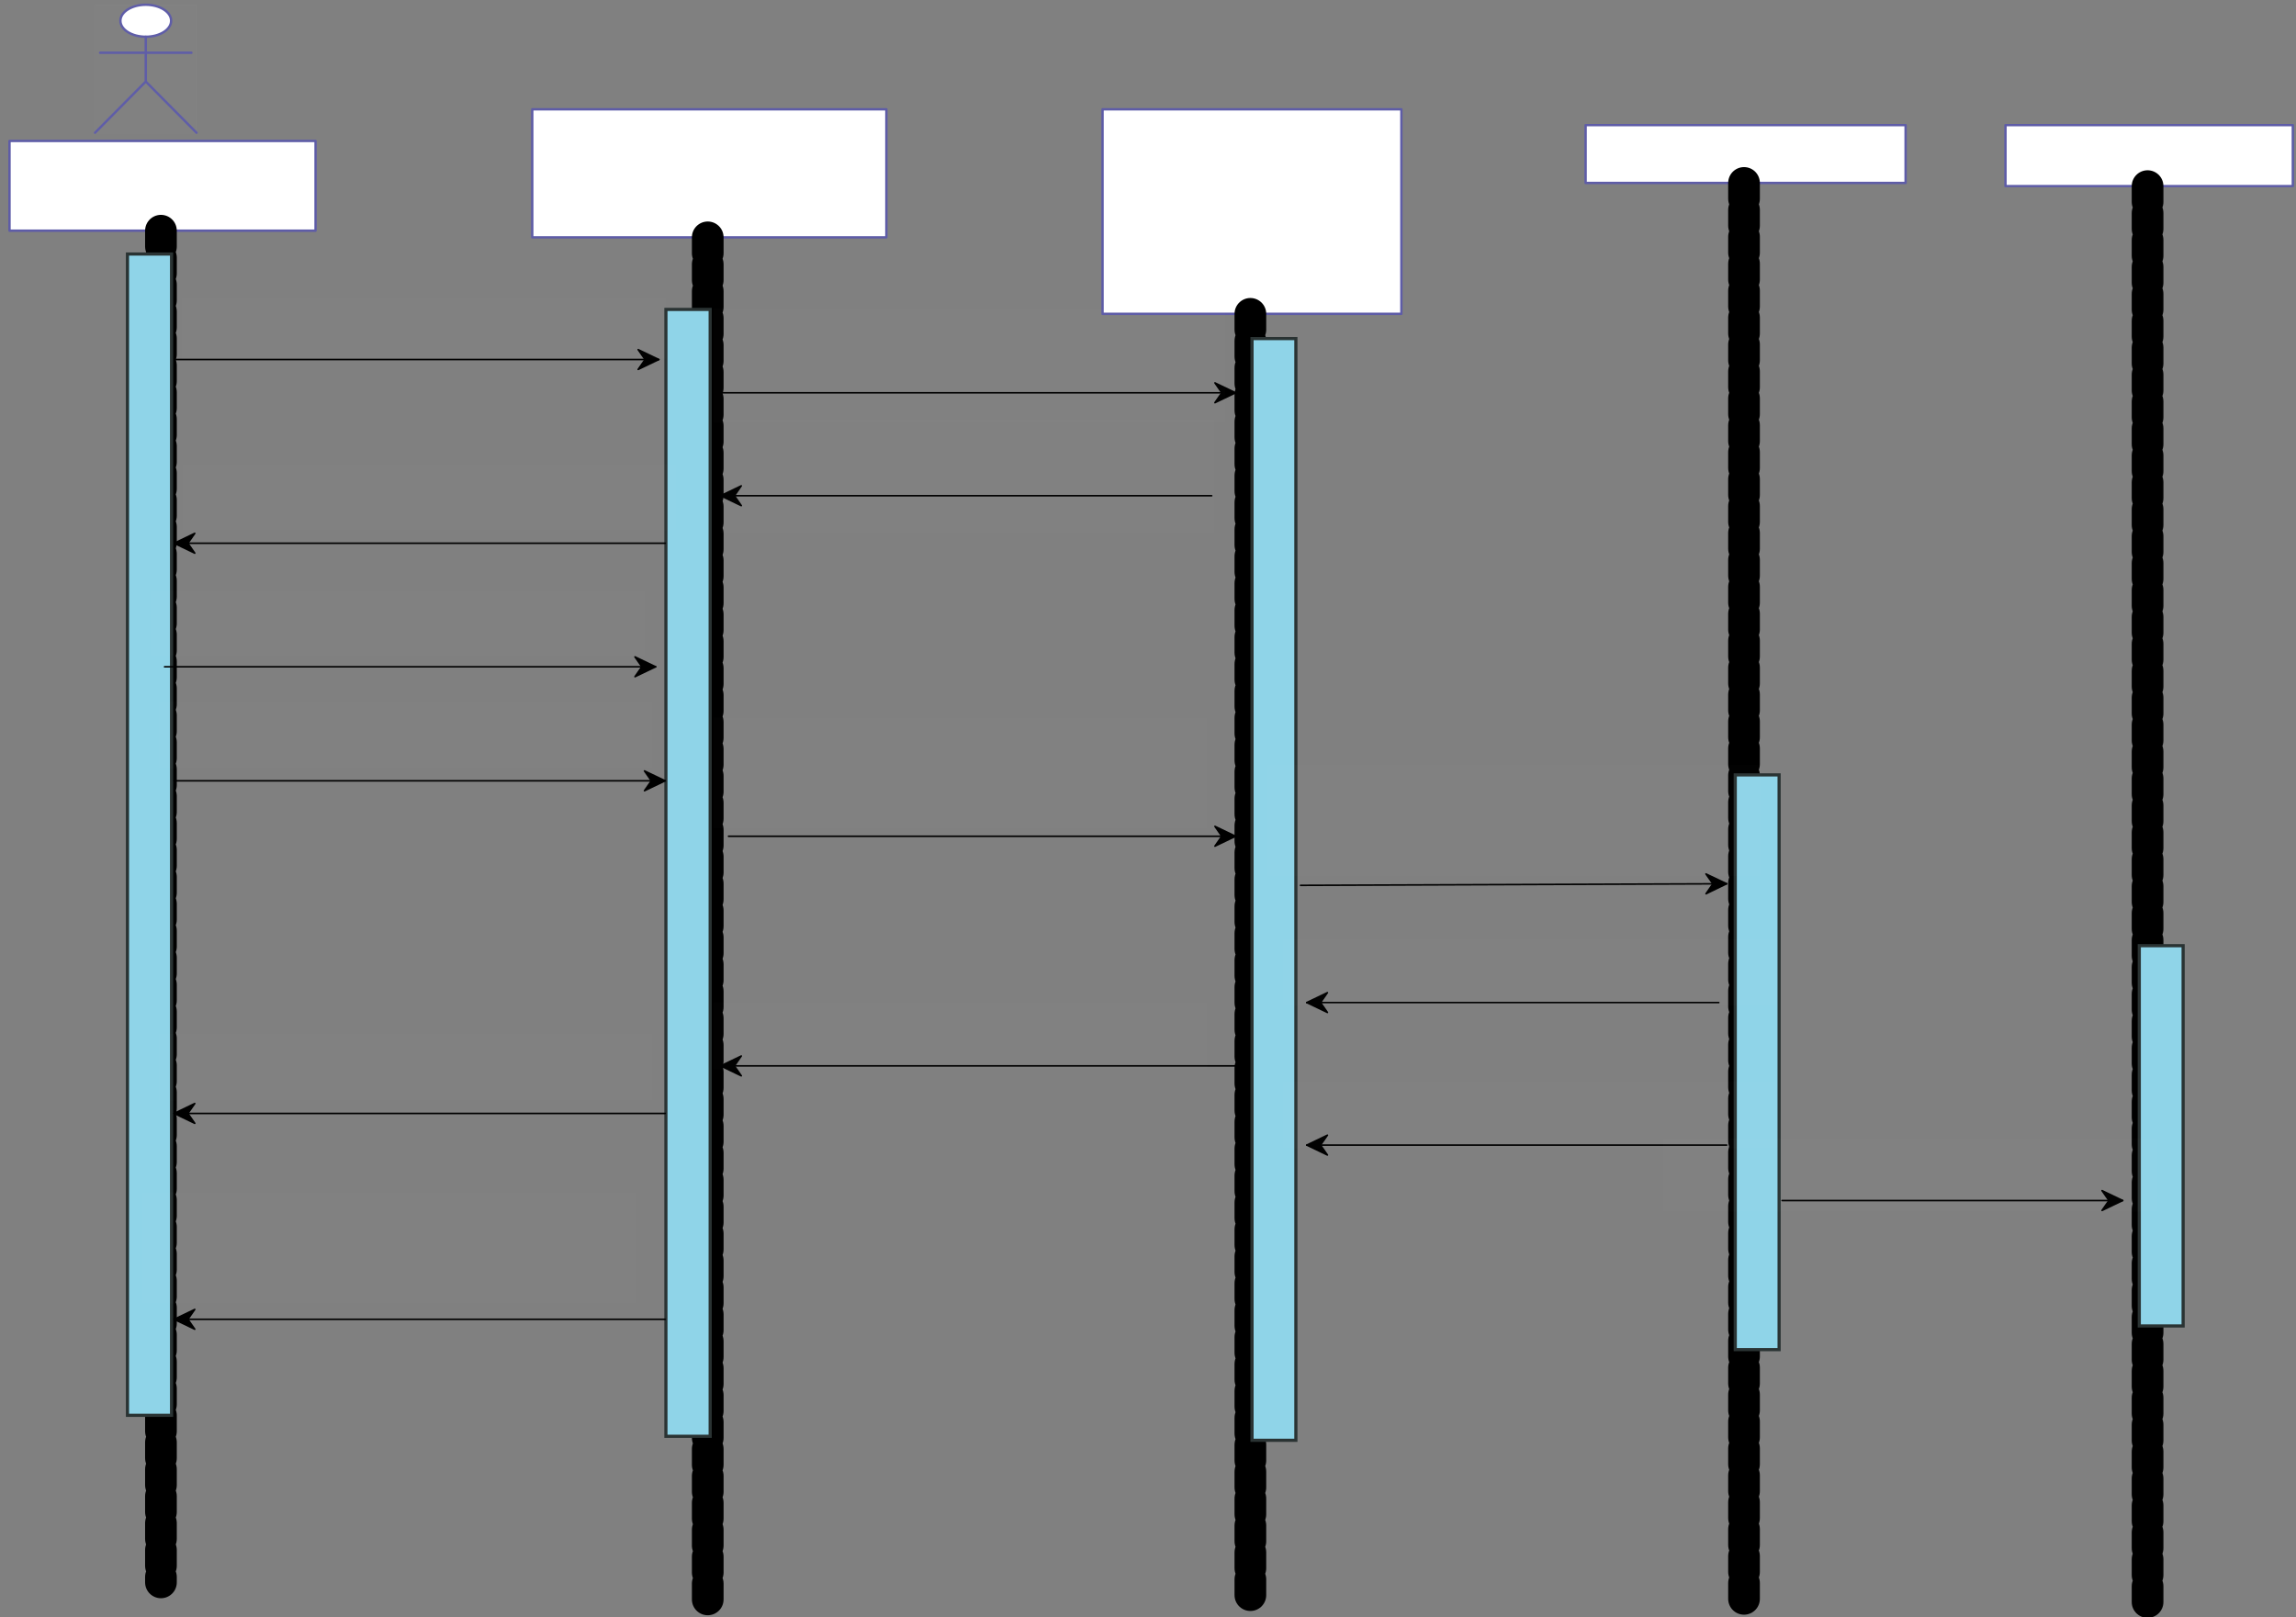 <svg xmlns="http://www.w3.org/2000/svg" xmlns:svg="http://www.w3.org/2000/svg" xmlns:xlink="http://www.w3.org/1999/xlink" version="1.0" viewBox="10 257 1449.398 1020.942"><rect x="10" y="257" width="1449.398" height="1020.942" fill="#808080" stroke="none"/><defs><style type="text/css">
        @font-face {
            font-family: 'lt_bold';
            src: url('undefined/assets/fonts/lato/lt-bold-webfont.woff2') format('woff2'),
                url('undefined/assets/fonts/lato/lt-bold-webfont.woff') format('woff');
            font-weight: normal;
            font-style: normal;
        }
        @font-face {
            font-family: 'lt_bold_italic';
            src: url('undefined/assets/fonts/lato/lt-bolditalic-webfont.woff2') format('woff2'),
                url('undefined/assets/fonts/lato/lt-bolditalic-webfont.woff') format('woff');
            font-weight: normal;
            font-style: normal;
        }
        @font-face {
            font-family: 'lt_italic';
            src: url('undefined/assets/fonts/lato/lt-italic-webfont.woff2') format('woff2'),
                url('undefined/assets/fonts/lato/lt-italic-webfont.woff') format('woff');
            font-weight: normal;
            font-style: normal;
        }
        @font-face {
            font-family: 'lt_regular';
            src: url('undefined/assets/fonts/lato/lt-regular-webfont.woff2') format('woff2'),
                url('undefined/assets/fonts/lato/lt-regular-webfont.woff') format('woff');
            font-weight: normal;
            font-style: normal;
        }
        @font-face {
            font-family: 'lt-hairline';
            src: url('undefined/assets/fonts/embed/lt-hairline-webfont.woff2') format('woff2'),
                url('undefined/assets/fonts/embed/lt-hairline-webfont.woff') format('woff');
            font-weight: normal;
            font-style: normal;
        }
        @font-face {
            font-family: 'lt-thinitalic';
            src: url('undefined/assets/fonts/embed/lt-thinitalic-webfont.woff2') format('woff2'),
                url('undefined/assets/fonts/embed/lt-thinitalic-webfont.woff') format('woff');
            font-weight: normal;
            font-style: normal;
        }
        @font-face {
            font-family: 'champagne';
            src: url('undefined/assets/fonts/embed/champagne-webfont.woff2') format('woff2'),
                url('undefined/assets/fonts/embed/champagne-webfont.woff') format('woff');
            font-weight: normal;
            font-style: normal;
        }
        @font-face {
            font-family: 'indie';
            src: url('undefined/assets/fonts/embed/indie-flower-webfont.woff2') format('woff2'),
                url('undefined/assets/fonts/embed/indie-flower-webfont.woff') format('woff');
            font-weight: normal;
            font-style: normal;
        }
        @font-face {
            font-family: 'bebas';
            src: url('undefined/assets/fonts/embed/bebasneue_regular-webfont.woff2') format('woff2'),
                url('undefined/assets/fonts/embed/bebasneue_regular-webfont.woff') format('woff');
            font-weight: normal;
            font-style: normal;
        }
        @font-face {
            font-family: 'bree';
            src: url('undefined/assets/fonts/embed/breeserif-regular-webfont.woff2') format('woff2'),
                url('undefined/assets/fonts/embed/breeserif-regular-webfont.woff') format('woff');
            font-weight: normal;
            font-style: normal;
        }
        @font-face {
            font-family: 'spartan';
            src: url('undefined/assets/fonts/embed/leaguespartan-bold-webfont.woff2') format('woff2'),
                url('undefined/assets/fonts/embed/leaguespartan-bold-webfont.woff') format('woff');
            font-weight: normal;
            font-style: normal;
        }
        @font-face {
            font-family: 'montserrat';
            src: url('undefined/assets/fonts/embed/montserrat-medium-webfont.woff2') format('woff2'),
                url('undefined/assets/fonts/embed/montserrat-medium-webfont.woff') format('woff');
            font-weight: normal;
            font-style: normal;
        }
        @font-face {
            font-family: 'open_sanscondensed';
            src: url('undefined/assets/fonts/embed/opensans-condlight-webfont.woff2') format('woff2'),
                url('undefined/assets/fonts/embed/opensans-condlight-webfont.woff') format('woff');
            font-weight: normal;
            font-style: normal;
        }
        @font-face {
            font-family: 'open_sansitalic';
            src: url('undefined/assets/fonts/embed/opensans-italic-webfont.woff2') format('woff2'),
                url('undefined/assets/fonts/embed/opensans-italic-webfont.woff') format('woff');
            font-weight: normal;
            font-style: normal;
        }
        @font-face {
            font-family: 'playfair';
            src: url('undefined/assets/fonts/embed/playfairdisplay-regular-webfont.woff2') format('woff2'),
                url('undefined/assets/fonts/embed/playfairdisplay-regular-webfont.woff') format('woff');
            font-weight: normal;
            font-style: normal;
        }
        @font-face {
            font-family: 'raleway';
            src: url('undefined/assets/fonts/embed/raleway-regular-webfont.woff2') format('woff2'),
                url('undefined/assets/fonts/embed/raleway-regular-webfont.woff') format('woff');
            font-weight: normal;
            font-style: normal;
        }
        @font-face {
            font-family: 'courier_prime';
            src: url('undefined/assets/fonts/embed/courier_prime-webfont.woff2') format('woff2'),
                url('undefined/assets/fonts/embed/courier_prime-webfont.woff') format('woff');
            font-weight: normal;
            font-style: normal;
        }
        p {
            margin: 0;
        }
        </style></defs><g id="2l2ly79pje"><g transform="translate(70 260) rotate(6.356207896462217e-15)"><ellipse cx="32.02" cy="10.101" rx="16.01" ry="10.101" fill="#ffffffff" stroke="#5e5ca7" stroke-width="1.5" stroke-linecap="round" stroke-linejoin="round"/><path d="M 32.02,20.201 L 32.02,48.484 L 64.04,80.806 L 32.02,48.484 L 0,80.806 L 32.02,48.484 M 3.202,30.302 L 60.838,30.302" fill="#ffffffff" stroke="#5e5ca7" stroke-width="1.5" stroke-linecap="round" stroke-linejoin="round"/><rect x="0" y="0" width="64.04" height="80.806" fill="rgba(255,255,255,0.01)" stroke="rgba(255,255,255,0.01)" stroke-width="1.5" stroke-linecap="round" stroke-linejoin="round"/></g></g><g id="2dqcwntmvy"><g transform="translate(345 325)"><path d="M 1,1 L 224.548,1 L 224.548,81.85 L 1,81.85 Z" fill="rgb(255, 255, 255)" stroke="rgb(94, 92, 167)" stroke-width="1.5" stroke-linecap="round" stroke-linejoin="round"/><path d="M 111.774,81.85 L 111.774,947.688" fill="rgb(255, 255, 255)" stroke="rgb(94, 92, 167)" stroke-width="1.5" stroke-linecap="round" stroke-linejoin="round" stroke-dasharray="10 7"/><path d="M 111.774,81.85 L 111.774,947.688" fill="rgb(255, 255, 255)" stroke="rgb(0, 0, 0)" stroke-width="20" stroke-linecap="round" stroke-linejoin="round" stroke-dasharray="10 7"/></g></g><g id="1u7ydj1xm2"><g transform="translate(705 325)"><path d="M 1,1 L 189.648,1 L 189.648,130.15 L 1,130.15 Z" fill="rgb(255, 255, 255)" stroke="rgb(94, 92, 167)" stroke-width="1.5" stroke-linecap="round" stroke-linejoin="round"/><path d="M 94.324,130.15 L 94.324,940.579" fill="rgb(255, 255, 255)" stroke="rgb(94, 92, 167)" stroke-width="1.5" stroke-linecap="round" stroke-linejoin="round" stroke-dasharray="10 7"/><path d="M 94.324,130.15 L 94.324,940.579" fill="rgb(255, 255, 255)" stroke="rgb(0, 0, 0)" stroke-width="20" stroke-linecap="round" stroke-linejoin="round" stroke-dasharray="10 7"/></g></g><g id="50v6nlytgl"><g transform="translate(1275 335)"><path d="M 1,1 L 182.398,1 L 182.398,39.5 L 1,39.5 Z" fill="rgb(255, 255, 255)" stroke="rgb(94, 92, 167)" stroke-width="1.5" stroke-linecap="round" stroke-linejoin="round"/><path d="M 90.699,39.5 L 90.699,939.889" fill="rgb(255, 255, 255)" stroke="rgb(94, 92, 167)" stroke-width="1.5" stroke-linecap="round" stroke-linejoin="round" stroke-dasharray="10 7"/><path d="M 90.699,39.5 L 90.699,939.889" fill="rgb(255, 255, 255)" stroke="rgb(0, 0, 0)" stroke-width="20" stroke-linecap="round" stroke-linejoin="round" stroke-dasharray="10 7"/></g></g><g id="13extwxdag"><g transform="translate(429.9 450)"><path d="M 0.466,2.372 L 28.409,2.372 L 28.409,713.855 L 0.466,713.855 Z" fill="rgb(143, 212, 232)" stroke="rgb(42, 51, 51)" stroke-width="2" vector-effect="non-scaling-stroke" stroke-dasharray=""/></g></g><g id="1dfqztazvt"><g><path d="M 115.9,484 L 425.9,484" fill="none" stroke="#000000" stroke-width="1" stroke-linecap="round" stroke-linejoin="round"/><path d="M 425.9,484 L 412.857,477.75 L 417.204,484 L 412.857,490.25 Z" fill="#000000" stroke="#000000" stroke-width="1" stroke-linecap="round" stroke-linejoin="round"/></g></g><g id="tmo2v5pk7c"><g transform="translate(124.75 444.933)"><rect x="0" y="0" width="305.554" height="38.35" fill="rgba(255,255,255,0.01)" stroke="rgba(255,255,255,0.01)" stroke-width="NaN" stroke-linecap="round" stroke-linejoin="round"/></g></g><g id="2mc38e15l6"><g><path d="M 459.9,505 L 790,505" fill="none" stroke="#000000" stroke-width="1" stroke-linecap="round" stroke-linejoin="round"/><path d="M 790,505 L 776.957,498.75 L 781.304,505 L 776.957,511.25 Z" fill="#000000" stroke="#000000" stroke-width="1" stroke-linecap="round" stroke-linejoin="round"/></g></g><g id="1b57hic555"><g transform="translate(460.15 451.667)"><rect x="0" y="0" width="323.341" height="72" fill="rgba(255,255,255,0.01)" stroke="rgba(255,255,255,0.01)" stroke-width="NaN" stroke-linecap="round" stroke-linejoin="round"/></g></g><g id="1s4idikk97"><g><path d="M 464.9,570 L 774.9,570" fill="none" stroke="#000000" stroke-width="1" stroke-linecap="round" stroke-linejoin="round"/><path d="M 464.9,570 L 477.943,576.25 L 473.596,570 L 477.943,563.75 Z" fill="#000000" stroke="#000000" stroke-width="1" stroke-linecap="round" stroke-linejoin="round"/></g></g><g id="50ldpayvq1"><g><path d="M 119.9,600 L 429.9,600" fill="none" stroke="#000000" stroke-width="1" stroke-linecap="round" stroke-linejoin="round"/><path d="M 119.9,600 L 132.943,606.25 L 128.596,600 L 132.943,593.75 Z" fill="#000000" stroke="#000000" stroke-width="1" stroke-linecap="round" stroke-linejoin="round"/></g></g><g id="26t13cra05"><g transform="translate(799.9 468.45)"><path d="M 0.461,2.319 L 28.149,2.319 L 28.149,697.934 L 0.461,697.934 Z" fill="rgb(143, 212, 232)" stroke="rgb(42, 51, 51)" stroke-width="2" vector-effect="non-scaling-stroke" stroke-dasharray=""/></g></g><g id="220x32f2jf"><g><path d="M 831,816 L 1100,815" fill="none" stroke="#000000" stroke-width="1" stroke-linecap="round" stroke-linejoin="round"/><path d="M 1100,815 L 1086.933,808.799 L 1091.304,815.032 L 1086.98,821.298 Z" fill="#000000" stroke="#000000" stroke-width="1" stroke-linecap="round" stroke-linejoin="round"/></g></g><g id="1lglmu9uq4"><g transform="translate(1360 853.3)"><path d="M 0.461,0.8 L 28.149,0.8 L 28.149,240.895 L 0.461,240.895 Z" fill="rgb(143, 212, 232)" stroke="rgb(42, 51, 51)" stroke-width="2" vector-effect="non-scaling-stroke" stroke-dasharray=""/></g></g><g id="7v5l4mka0n"><g transform="translate(15 345)"><path d="M 1,1 L 194.197,1 L 194.197,57.65 L 1,57.65 Z" fill="rgb(255, 255, 255)" stroke="rgb(94, 92, 167)" stroke-width="1.5" stroke-linecap="round" stroke-linejoin="round"/><path d="M 96.599,57.65 L 96.599,911.103" fill="rgb(255, 255, 255)" stroke="rgb(94, 92, 167)" stroke-width="1.5" stroke-linecap="round" stroke-linejoin="round" stroke-dasharray="10 7"/><path d="M 96.599,57.65 L 96.599,911.103" fill="rgb(255, 255, 255)" stroke="rgb(0, 0, 0)" stroke-width="20" stroke-linecap="round" stroke-linejoin="round" stroke-dasharray="10 7"/></g></g><g id="2njcbmmbrs"><g transform="translate(90 414.95)"><path d="M 0.464,2.444 L 28.299,2.444 L 28.299,735.668 L 0.464,735.668 Z" fill="rgb(143, 212, 232)" stroke="rgb(42, 51, 51)" stroke-width="2" vector-effect="non-scaling-stroke" stroke-dasharray=""/></g></g><g id="rcf07tdl5c"><g transform="translate(464.9 521.667)"><rect x="0" y="0" width="311.95" height="72" fill="rgba(255,255,255,0.01)" stroke="rgba(255,255,255,0.01)" stroke-width="NaN" stroke-linecap="round" stroke-linejoin="round"/></g></g><g id="7r5b19usrk"><g transform="translate(1009.95 335)"><path d="M 1,1 L 203,1 L 203,37.5 L 1,37.5 Z" fill="rgb(255, 255, 255)" stroke="rgb(94, 92, 167)" stroke-width="1.5" stroke-linecap="round" stroke-linejoin="round"/><path d="M 101,37.5 L 101,931.757" fill="rgb(255, 255, 255)" stroke="rgb(94, 92, 167)" stroke-width="1.5" stroke-linecap="round" stroke-linejoin="round" stroke-dasharray="10 7"/><path d="M 101,37.5 L 101,931.757" fill="rgb(255, 255, 255)" stroke="rgb(0, 0, 0)" stroke-width="20" stroke-linecap="round" stroke-linejoin="round" stroke-dasharray="10 7"/></g></g><g id="1htv4dak2a"><g><path d="M 119.9,750 L 429.9,750" fill="none" stroke="#000000" stroke-width="1" stroke-linecap="round" stroke-linejoin="round"/><path d="M 429.9,750 L 416.857,743.75 L 421.204,750 L 416.857,756.25 Z" fill="#000000" stroke="#000000" stroke-width="1" stroke-linecap="round" stroke-linejoin="round"/></g></g><g id="1g0llbwqi3"><g><path d="M 113.9,678 L 423.9,678" fill="none" stroke="#000000" stroke-width="1" stroke-linecap="round" stroke-linejoin="round"/><path d="M 423.9,678 L 410.857,671.75 L 415.204,678 L 410.857,684.25 Z" fill="#000000" stroke="#000000" stroke-width="1" stroke-linecap="round" stroke-linejoin="round"/></g></g><g id="1l1vq0iptq"><g transform="translate(124.95 549.95)"><rect x="0" y="0" width="311.95" height="42" fill="rgba(255,255,255,0.01)" stroke="rgba(255,255,255,0.01)" stroke-width="NaN" stroke-linecap="round" stroke-linejoin="round"/></g></g><g id="5i46s8z9i1"><g transform="translate(104.95 629.95)"><rect x="0" y="0" width="311.95" height="40.999" fill="rgba(255,255,255,0.01)" stroke="rgba(255,255,255,0.01)" stroke-width="NaN" stroke-linecap="round" stroke-linejoin="round"/></g></g><g id="1smevpn4te"><g transform="translate(109.95 699.95)"><rect x="0" y="0" width="311.95" height="42" fill="rgba(255,255,255,0.01)" stroke="rgba(255,255,255,0.01)" stroke-width="NaN" stroke-linecap="round" stroke-linejoin="round"/></g></g><g id="92slc1moj8"><g><path d="M 119.9,960 L 429.9,960" fill="none" stroke="#000000" stroke-width="1" stroke-linecap="round" stroke-linejoin="round"/><path d="M 119.9,960 L 132.943,966.25 L 128.596,960 L 132.943,953.75 Z" fill="#000000" stroke="#000000" stroke-width="1" stroke-linecap="round" stroke-linejoin="round"/></g></g><g id="1pcdvo2o7n"><g><path d="M 469.9,785 L 790,785" fill="none" stroke="#000000" stroke-width="1" stroke-linecap="round" stroke-linejoin="round"/><path d="M 790,785 L 776.957,778.75 L 781.304,785 L 776.957,791.25 Z" fill="#000000" stroke="#000000" stroke-width="1" stroke-linecap="round" stroke-linejoin="round"/></g></g><g id="2l0vibteal"><g><path d="M 464.9,930 L 790,930" fill="none" stroke="#000000" stroke-width="1" stroke-linecap="round" stroke-linejoin="round"/><path d="M 464.9,930 L 477.943,936.25 L 473.596,930 L 477.943,923.75 Z" fill="#000000" stroke="#000000" stroke-width="1" stroke-linecap="round" stroke-linejoin="round"/></g></g><g id="5c24t2pgha"><g><path d="M 119.9,1090 L 429.9,1090" fill="none" stroke="#000000" stroke-width="1" stroke-linecap="round" stroke-linejoin="round"/><path d="M 119.9,1090 L 132.943,1096.25 L 128.596,1090 L 132.943,1083.75 Z" fill="#000000" stroke="#000000" stroke-width="1" stroke-linecap="round" stroke-linejoin="round"/></g></g><g id="cwnhssru26"><g transform="translate(1104.95 745.05)"><path d="M 0.461,1.21 L 28.149,1.21 L 28.149,364.081 L 0.461,364.081 Z" fill="rgb(143, 212, 232)" stroke="rgb(42, 51, 51)" stroke-width="2" vector-effect="non-scaling-stroke" stroke-dasharray=""/></g></g><g id="2m6rm5mjl8"><g><path d="M 834.9,890 L 1095,890" fill="none" stroke="#000000" stroke-width="1" stroke-linecap="round" stroke-linejoin="round"/><path d="M 834.9,890 L 847.943,896.25 L 843.596,890 L 847.943,883.75 Z" fill="#000000" stroke="#000000" stroke-width="1" stroke-linecap="round" stroke-linejoin="round"/></g></g><g id="5rc0t3dbbh"><g><path d="M 834.9,980 L 1100,980" fill="none" stroke="#000000" stroke-width="1" stroke-linecap="round" stroke-linejoin="round"/><path d="M 834.9,980 L 847.943,986.25 L 843.596,980 L 847.943,973.75 Z" fill="#000000" stroke="#000000" stroke-width="1" stroke-linecap="round" stroke-linejoin="round"/></g></g><g id="1xao9sl6hf"><g><path d="M 1135,1015 L 1350,1015" fill="none" stroke="#000000" stroke-width="1" stroke-linecap="round" stroke-linejoin="round"/><path d="M 1350,1015 L 1336.957,1008.75 L 1341.304,1015 L 1336.957,1021.25 Z" fill="#000000" stroke="#000000" stroke-width="1" stroke-linecap="round" stroke-linejoin="round"/></g></g><g id="2opk5cmgn6"><g transform="translate(460.15 710)"><rect x="0" y="0" width="311.95" height="70" fill="rgba(255,255,255,0.01)" stroke="rgba(255,255,255,0.01)" stroke-width="NaN" stroke-linecap="round" stroke-linejoin="round"/></g></g><g id="1wl1d301xy"><g transform="translate(809.9 740)"><rect x="0" y="0" width="311.95" height="70" fill="rgba(255,255,255,0.01)" stroke="rgba(255,255,255,0.01)" stroke-width="NaN" stroke-linecap="round" stroke-linejoin="round"/></g></g><g id="6s7xxweuow"><g transform="translate(819.9 850)"><rect x="0" y="0" width="311.95" height="42" fill="rgba(255,255,255,0.01)" stroke="rgba(255,255,255,0.01)" stroke-width="NaN" stroke-linecap="round" stroke-linejoin="round"/></g></g><g id="54rle3ihey"><g transform="translate(460.15 890)"><rect x="0" y="0" width="311.95" height="42" fill="rgba(255,255,255,0.01)" stroke="rgba(255,255,255,0.01)" stroke-width="NaN" stroke-linecap="round" stroke-linejoin="round"/></g></g><g id="8uq6e9x92q"><g transform="translate(109.95 909.95)"><rect x="0" y="0" width="311.95" height="42" fill="rgba(255,255,255,0.01)" stroke="rgba(255,255,255,0.01)" stroke-width="NaN" stroke-linecap="round" stroke-linejoin="round"/></g></g><g id="8vqms4fcx7"><g transform="translate(819.9 940)"><rect x="0" y="0" width="311.95" height="42" fill="rgba(255,255,255,0.01)" stroke="rgba(255,255,255,0.01)" stroke-width="NaN" stroke-linecap="round" stroke-linejoin="round"/></g></g><g id="bogfy3uwbi"><g transform="translate(1059.95 975.55)"><rect x="0" y="0" width="311.95" height="46.405" fill="rgba(255,255,255,0.01)" stroke="rgba(255,255,255,0.01)" stroke-width="NaN" stroke-linecap="round" stroke-linejoin="round"/></g></g><g id="28mvtxr8xf"><g transform="translate(99.95 1009.95)"><rect x="0" y="0" width="311.95" height="70" fill="rgba(255,255,255,0.01)" stroke="rgba(255,255,255,0.01)" stroke-width="NaN" stroke-linecap="round" stroke-linejoin="round"/></g></g></svg>